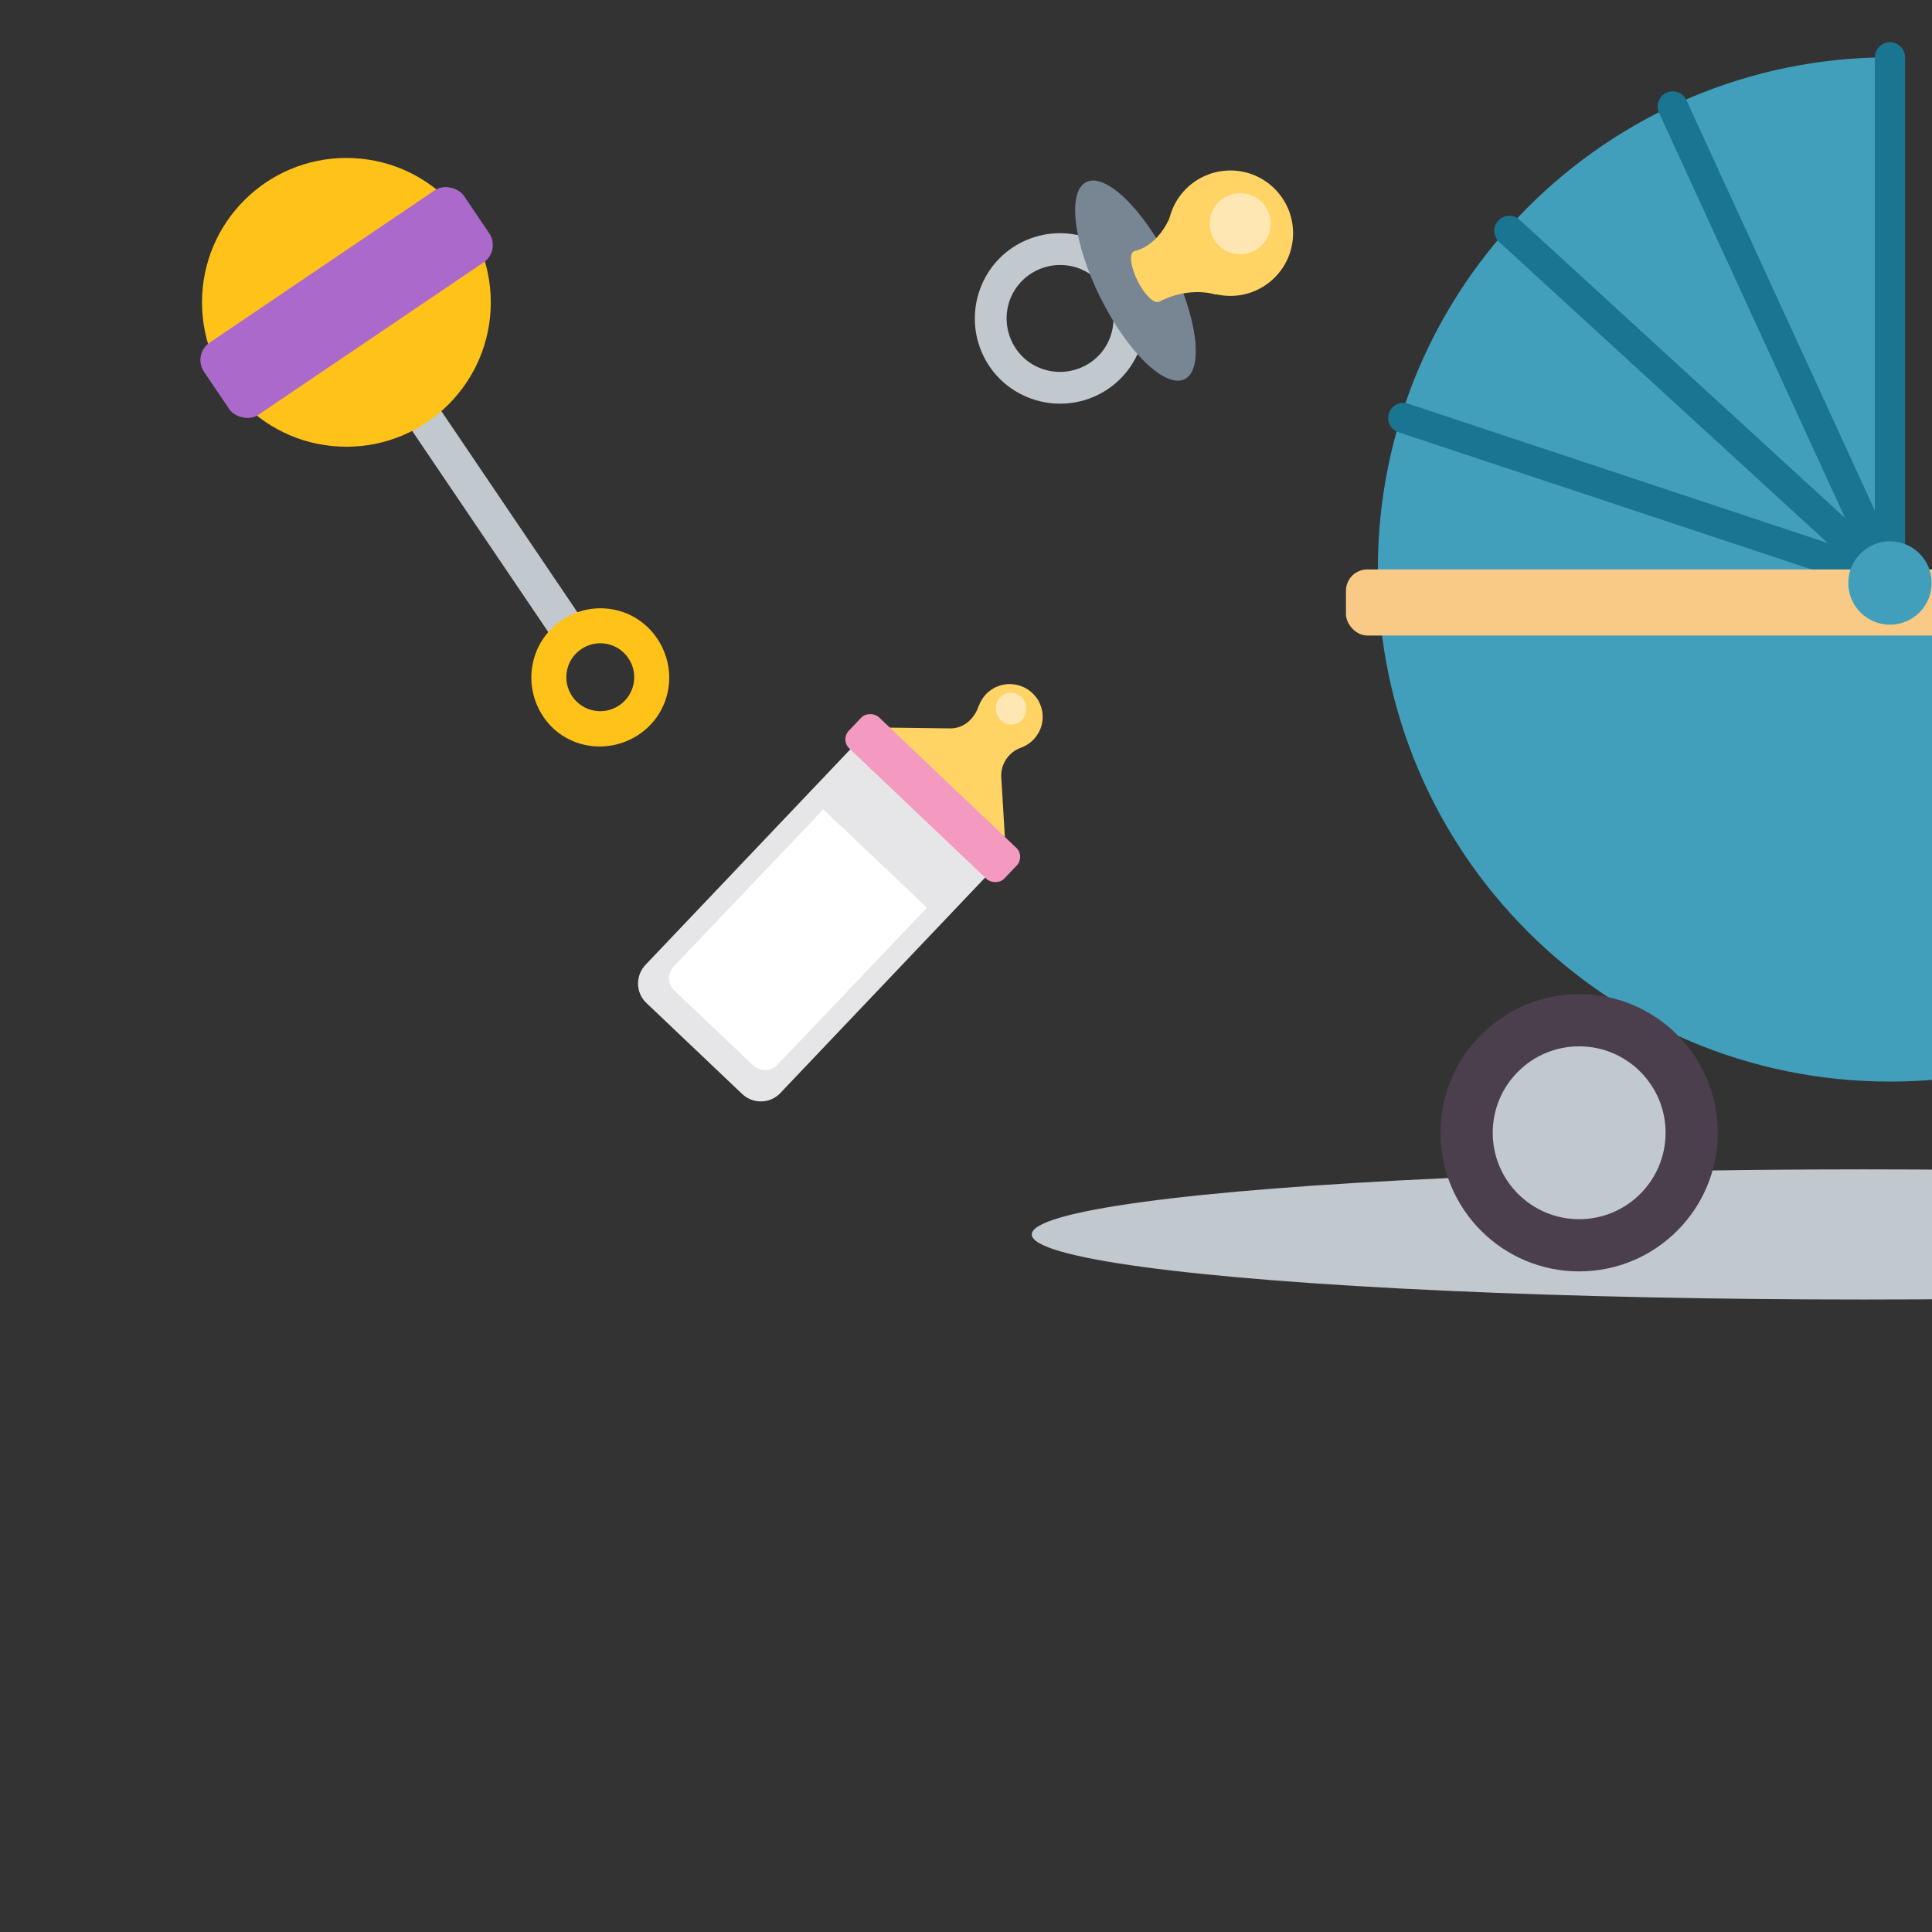 <?xml version="1.0" encoding="UTF-8"?><svg id="Vrstva_1" xmlns="http://www.w3.org/2000/svg" viewBox="0 0 57 57"><rect x="0" y="0" width="57" height="57" fill="#333333" stroke="none"/><defs><style>.cls-1{fill:none;stroke:#197591;stroke-linecap:round;stroke-miterlimit:10;stroke-width:.89px;}.cls-2{fill:#f9ca86;}.cls-2,.cls-3,.cls-4,.cls-5,.cls-6,.cls-7,.cls-8,.cls-9,.cls-10,.cls-11,.cls-12,.cls-13{stroke-width:0px;}.cls-3{fill:#4b3f4d;}.cls-4{fill:#788693;}.cls-5{fill:#429fbc;}.cls-6{fill:#ac69cc;}.cls-7{fill:#c1c8ce;}.cls-8{fill:#f49ac0;}.cls-9{fill:#fff;}.cls-10{fill:#ffe7b3;}.cls-11{fill:#ffc219;}.cls-12{fill:#ffd464;}.cls-13{fill:#e6e6e8;}</style></defs><ellipse class="cls-7" cx="54.97" cy="36.42" rx="24.53" ry="1.92"/><rect class="cls-7" x="13.93" y="10.7" width="1.04" height="8.93" transform="translate(-6.02 10.7) rotate(-34.08)"/><path class="cls-7" d="m33.64,10.25c.47-1.31-.2-2.75-1.51-3.22s-2.75.2-3.22,1.51.2,2.75,1.51,3.22,2.75-.2,3.22-1.51Zm-3.85-1.39c.3-.82,1.2-1.24,2.02-.95s1.24,1.2.95,2.02-1.2,1.24-2.02.95-1.24-1.2-.95-2.02Z"/><ellipse class="cls-4" cx="33.5" cy="8.28" rx="1.15" ry="3.25" transform="translate(-.17 15.84) rotate(-26.54)"/><circle class="cls-12" cx="36.3" cy="6.88" r="1.85"/><ellipse class="cls-12" cx="33.82" cy="8.16" rx=".29" ry=".83" transform="translate(-.08 15.97) rotate(-26.54)"/><path class="cls-12" d="m35.86,8.69s-.75-.26-1.66.21l-.74-1.49s.73-.1,1.12-1.16,1.83,2.56,1.29,2.43Z"/><circle class="cls-10" cx="36.59" cy="6.6" r=".9"/><path class="cls-5" d="m70.87,16.8c0,8.34-6.76,15.11-15.11,15.11s-15.11-6.76-15.11-15.11S47.42,1.69,55.76,1.69v15.11h15.11Z"/><line class="cls-1" x1="55.76" y1="17.13" x2="55.76" y2="1.69"/><line class="cls-1" x1="55.76" y1="17.1" x2="41.4" y2="12.33"/><line class="cls-1" x1="55.76" y1="17.1" x2="44.53" y2="6.81"/><line class="cls-1" x1="55.76" y1="17.1" x2="49.35" y2="3.14"/><circle class="cls-3" cx="46.59" cy="33.42" r="4.09"/><circle class="cls-7" cx="46.59" cy="33.42" r="2.55"/><circle class="cls-11" cx="10.22" cy="8.92" r="4.26"/><path class="cls-11" d="m16.57,18.3c-.93.63-1.17,1.89-.55,2.83s1.89,1.17,2.83.54,1.17-1.89.54-2.83-1.89-1.17-2.82-.54Zm1.7,2.51c-.46.31-1.08.19-1.39-.27s-.19-1.08.27-1.39,1.08-.19,1.39.27.19,1.08-.27,1.39Z"/><rect class="cls-6" x="5.59" y="7.64" width="9.26" height="2.57" rx=".62" ry=".62" transform="translate(-3.24 7.26) rotate(-34.08)"/><rect class="cls-2" x="39.71" y="16.8" width="32.09" height="1.95" rx=".63" ry=".63"/><circle class="cls-5" cx="55.76" cy="17.2" r="1.23"/><path class="cls-13" d="m25.56,21.61l-6.51,6.85c-.31.32-.3.84.03,1.14l2.81,2.67c.32.31.84.3,1.14-.03l6.51-6.85-3.99-3.79Z"/><path class="cls-9" d="m24.29,23.88l-4.41,4.63c-.19.2-.19.53.02.72l2.32,2.2c.2.19.53.19.72-.02l4.41-4.63-3.06-2.9Z"/><path class="cls-12" d="m29.54,22.93c-.02-.39.22-.74.58-.87.22-.08.42-.24.54-.48.15-.29.13-.64-.03-.92-.35-.57-1.11-.63-1.54-.18-.1.11-.17.23-.22.36-.13.38-.45.66-.85.65l-2.33-.03,3.99,3.79-.14-2.33Z"/><rect class="cls-8" x="26.88" y="20.39" width="1.27" height="6.33" rx=".37" ry=".37" transform="translate(-8.51 27.26) rotate(-46.45)"/><ellipse class="cls-10" cx="29.83" cy="20.91" rx=".45" ry=".47" transform="translate(-3.79 6.88) rotate(-12.38)"/></svg>
